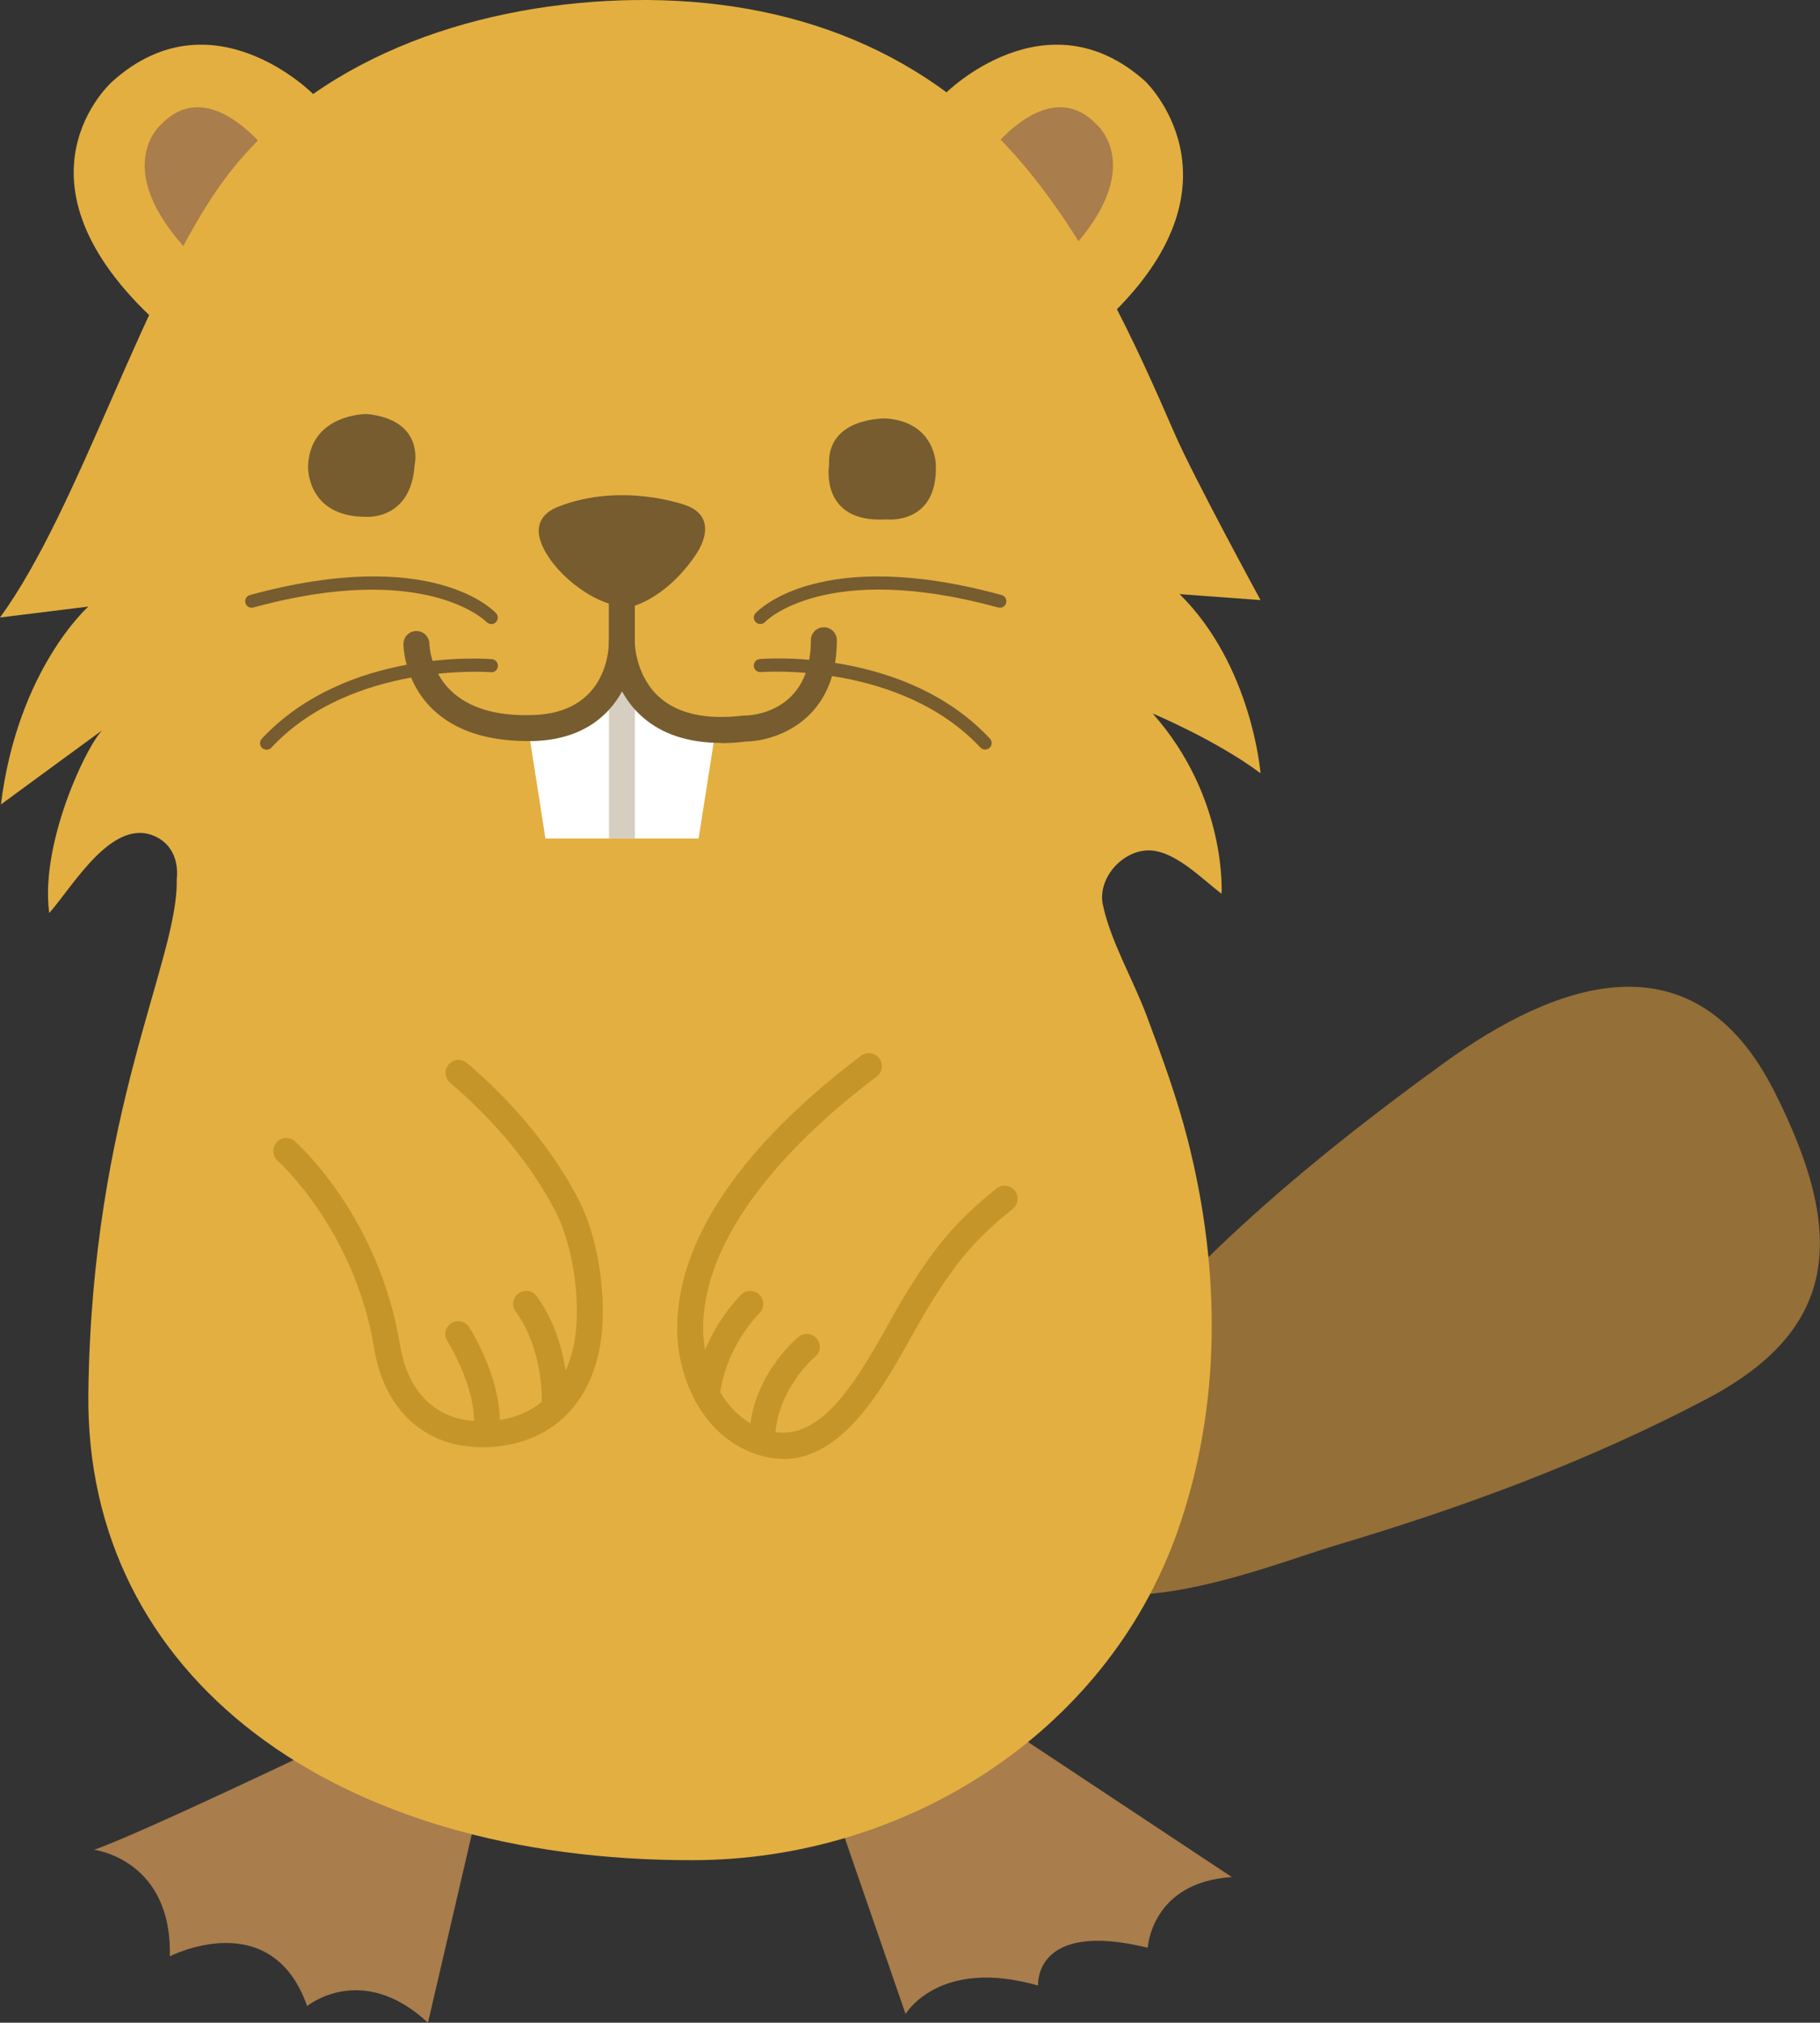 <?xml version="1.0" encoding="UTF-8"?><svg id="_レイヤー_2" xmlns="http://www.w3.org/2000/svg" xmlns:xlink="http://www.w3.org/1999/xlink" viewBox="0 0 140.08 155.69"><rect x="0" y="0" width="140.08" height="155.69" fill="#333333" stroke="none"/><defs><style>.cls-1{fill:#a97d4c;}.cls-2{fill:#e3af40;}.cls-3{fill:#d6cec1;}.cls-4{fill:#fff;}.cls-5{fill:none;}.cls-6{fill:#c6952a;}.cls-7{fill:#946f37;}.cls-8{fill:#765c2f;}.cls-9{clip-path:url(#clippath);}</style><clipPath id="clippath"><path class="cls-5" d="M47.86,49.5s0,6.37-6.86,6.53c-.12,0-.23,0-.35,0h0s1.33,8.51,1.33,8.51h11.79l1.31-8.34v-.04c-7.19-.25-7.22-6.66-7.22-6.66Z"/></clipPath></defs><g id="illustration"><path class="cls-2" d="M72.74,7.21s7.76-7.81,15.41-.95c0,0,7.96,7.57-2.48,17.84-3.76,3.7-17.22-12.57-12.93-16.89Z"/><path class="cls-1" d="M75.83,12.15s4.67-6.67,8.59-2.55c0,0,3.92,3.33-2.16,9.81l-6.43-7.26Z"/><path class="cls-2" d="M24.07,7.21s-7.76-7.81-15.41-.95c0,0-8.65,7.57,3.49,18.62,3.9,3.55,16.21-13.36,11.92-17.67Z"/><path class="cls-1" d="M20.97,12.15s-4.67-6.67-8.59-2.55c0,0-3.92,3.33,2.16,9.81l6.43-7.26Z"/><path class="cls-1" d="M25.7,134s-14.81,7.11-18.46,8.38c0,0,6.01.73,5.83,8.2,0,0,7.81-4.01,10.57,3.83,0,0,4.19-3.46,9.3,1.28l4.01-17.25s-4.64-6.08-11.25-4.44Z"/><path class="cls-1" d="M64.21,139.13l5.49,15.89s2.55-4.38,10.2-2.19c0,0-.39-5.07,8.44-2.91,0,0,.26-5.04,6.47-5.44l-17.85-11.83s-8.04-.98-12.75,6.47Z"/><path class="cls-7" d="M79.51,119.09c-1.41-3.1,1.22-7.34,2.83-9.76,7.12-10.68,18.43-20,28.77-27.49,8.73-6.32,19.24-10.05,25.42,2.1,5.75,11.31,4.83,18.48-5.21,23.76-9.05,4.76-18.7,8.33-28.49,11.24-5.32,1.58-19.88,7.67-23.32.15Z"/><path class="cls-2" d="M47.71.03c-11.68.41-23.63,4.6-30.45,13.8C11.1,22.15,6.12,39.16,0,47.53c0,0,6.79-.84,6.8-.84,0,0-5.43,4.79-6.73,15.23,0,0,8.03-5.88,8.04-5.89-.9.26-5.1,8.5-4.32,14.25,1.92-2.2,4.96-7.54,8.28-5.84,1.24.63,1.69,1.95,1.53,3.27.15,6.14-6.54,17.79-6.8,39.54-.26,21.75,18.83,35.99,46.56,35.93,16.26-.03,31.73-9.71,37.24-25.22,3.44-9.69,3.37-20.2.82-30.21-.83-3.26-1.99-6.43-3.17-9.58-1-2.69-2.8-5.78-3.37-8.55-.4-1.94,1.37-4.03,3.35-4.16,2.09-.13,4.27,2.2,5.79,3.33,0,0,.46-7.38-5.3-13.87,0,0,4.9,2.05,8.3,4.6,0,0-.65-8.29-6.23-13.79,0,0,6.22.46,6.23.46,0,0-5.17-9.5-6.59-12.77-3.17-7.3-6.57-14.74-11.76-20.85C70.8,3.28,59.66-.38,47.71.03Z"/><path class="cls-4" d="M47.86,49.5s0,6.37-6.86,6.53c-.12,0-.23,0-.35,0h0s1.33,8.51,1.33,8.51h11.79l1.31-8.34v-.04c-7.19-.25-7.22-6.66-7.22-6.66Z"/><g class="cls-9"><path class="cls-3" d="M47.87,66.32c-.55,0-1-.45-1-1v-17.79c0-.55.45-1,1-1s1,.45,1,1v17.79c0,.55-.45,1-1,1Z"/></g><path class="cls-8" d="M28.17,31.87s-4.32,0-4.46,4.03c0,0-.14,3.88,4.46,3.88,0,0,3.45.29,3.74-3.96,0,0,.86-3.52-3.74-3.96Z"/><path class="cls-8" d="M68.22,32.21s-4.57-.15-4.41,3.58c0,0-.76,4.5,4.41,4.19,0,0,3.96.46,3.81-4.19,0,0,0-3.28-3.81-3.58Z"/><path class="cls-8" d="M42.95,39.01c-1.28.5-1.94,1.52-1.13,3.17,1.11,2.25,4.21,4.61,6.69,4.54,0,0,2.6-.51,4.95-3.88,1.17-1.68,1.18-3.29-.68-3.95,0,0-4.89-1.82-9.84.12Z"/><path class="cls-8" d="M55.5,57.18c-2.52,0-4.56-.67-6.07-2.01-.68-.6-1.18-1.28-1.55-1.95-1.07,1.95-3.15,3.73-6.86,3.82-3.37.06-5.97-.75-7.74-2.47-2.2-2.15-2.23-4.88-2.23-5,0-.55.45-1,1-1s1,.45,1,1c0,.06.06,2.06,1.65,3.59,1.37,1.32,3.48,1.97,6.27,1.88,5.69-.14,5.88-4.99,5.89-5.54,0-.55.45-1,1-1h0c.55,0,1,.45,1,1,0,.02.05,2.55,1.92,4.19,1.43,1.26,3.6,1.73,6.42,1.39.04,0,.08,0,.11,0,.52,0,5.1-.24,5.1-5.8,0-.55.45-1,1-1s1,.45,1,1c0,6.09-4.57,7.76-7.03,7.8-.65.08-1.28.12-1.88.12ZM33.06,49.56h0,0Z"/><path class="cls-8" d="M58.52,48.03c-.12,0-.24-.04-.34-.13-.2-.19-.22-.5-.03-.7.2-.21,4.98-5.22,18.94-1.4.27.07.42.35.35.61-.07.27-.34.42-.61.35-13.3-3.64-17.9,1.06-17.94,1.11-.1.11-.23.16-.37.16Z"/><path class="cls-8" d="M75.83,57.7c-.13,0-.27-.05-.37-.16-6.19-6.61-16.79-5.82-16.9-5.81-.29.02-.52-.18-.54-.46-.02-.28.18-.52.46-.54.46-.04,11.19-.85,17.71,6.12.19.2.18.52-.02.71-.1.09-.22.13-.34.13Z"/><path class="cls-8" d="M37.81,48.03c-.13,0-.27-.05-.37-.16h0s-4.64-4.75-17.94-1.11c-.27.07-.54-.08-.61-.35-.07-.27.08-.54.35-.61,13.96-3.82,18.74,1.18,18.94,1.4.19.2.17.52-.03.71-.1.09-.22.13-.34.13Z"/><path class="cls-8" d="M20.51,57.7c-.12,0-.25-.04-.34-.13-.2-.19-.21-.5-.02-.71,6.52-6.97,17.25-6.16,17.71-6.12.27.02.48.26.46.54-.02.28-.24.48-.54.46-.1-.01-10.71-.81-16.9,5.81-.1.11-.23.16-.37.16Z"/><path class="cls-6" d="M37.06,111.39c-4.34,0-7.48-2.86-8.25-7.55-1.49-9.14-7.38-14.45-7.44-14.5-.41-.37-.45-1-.08-1.41.37-.42,1-.45,1.41-.08.26.23,6.48,5.84,8.09,15.68.63,3.86,3.03,6,6.58,5.87,3.75-.14,6.18-2.34,6.85-6.18.52-3-.12-7.38-1.46-9.97-1.82-3.51-4.62-6.94-8.12-9.91-.42-.36-.47-.99-.11-1.41.36-.42.99-.47,1.41-.11,3.69,3.14,6.66,6.78,8.6,10.52,1.54,2.97,2.25,7.8,1.65,11.23-.84,4.8-4.03,7.65-8.75,7.83-.13,0-.26,0-.38,0Z"/><path class="cls-6" d="M37.41,111.38c-.05,0-.1,0-.15-.01-.55-.08-.92-.59-.84-1.14.48-3.09-1.96-6.96-1.99-7-.3-.47-.16-1.08.3-1.38.46-.3,1.08-.16,1.38.3.12.18,2.87,4.55,2.28,8.39-.08.49-.5.85-.99.85Z"/><path class="cls-6" d="M42.7,108.86c-.55,0-1-.45-1-1,0-4.42-1.96-6.83-1.98-6.86-.35-.42-.3-1.05.13-1.41.42-.35,1.05-.3,1.4.12.1.12,2.45,2.96,2.45,8.15,0,.55-.45,1-1,1Z"/><path class="cls-6" d="M60.27,112.29c-.88,0-1.82-.2-2.81-.65-3.68-1.67-5.34-5.9-5.34-9.36,0-8.57,7.7-16.16,14.16-21.02.44-.33,1.07-.24,1.4.2.33.44.24,1.07-.2,1.4-4.99,3.76-13.37,11.27-13.36,19.42,0,2.73,1.3,6.25,4.16,7.54,4.22,1.91,7.08-2.46,10.11-7.93.42-.75.8-1.44,1.17-2.04,2.37-3.91,4.1-5.94,7.14-8.37.43-.35,1.06-.27,1.41.16.34.43.27,1.06-.16,1.41-2.86,2.29-4.42,4.12-6.67,7.85-.35.58-.73,1.25-1.13,1.98-2.16,3.88-5.24,9.43-9.87,9.43Z"/><path class="cls-6" d="M58.66,112.02c-.55,0-.99-.44-1-.99-.07-4.91,3.64-8,3.8-8.13.43-.35,1.06-.29,1.41.14.35.43.29,1.06-.14,1.4h0s-3.13,2.63-3.07,6.55c0,.55-.43,1.01-.99,1.01h-.01Z"/><path class="cls-6" d="M54.4,108.35s-.07,0-.11,0c-.55-.06-.95-.55-.88-1.1.5-4.57,3.52-7.48,3.65-7.61.4-.38,1.03-.36,1.41.04.38.4.36,1.03-.03,1.41-.05.05-2.62,2.58-3.04,6.38-.06.51-.49.89-.99.89Z"/><path class="cls-8" d="M47.86,50.5c-.55,0-1-.45-1-1v-5.5c0-.55.45-1,1-1s1,.45,1,1v5.5c0,.55-.45,1-1,1Z"/></g></svg>